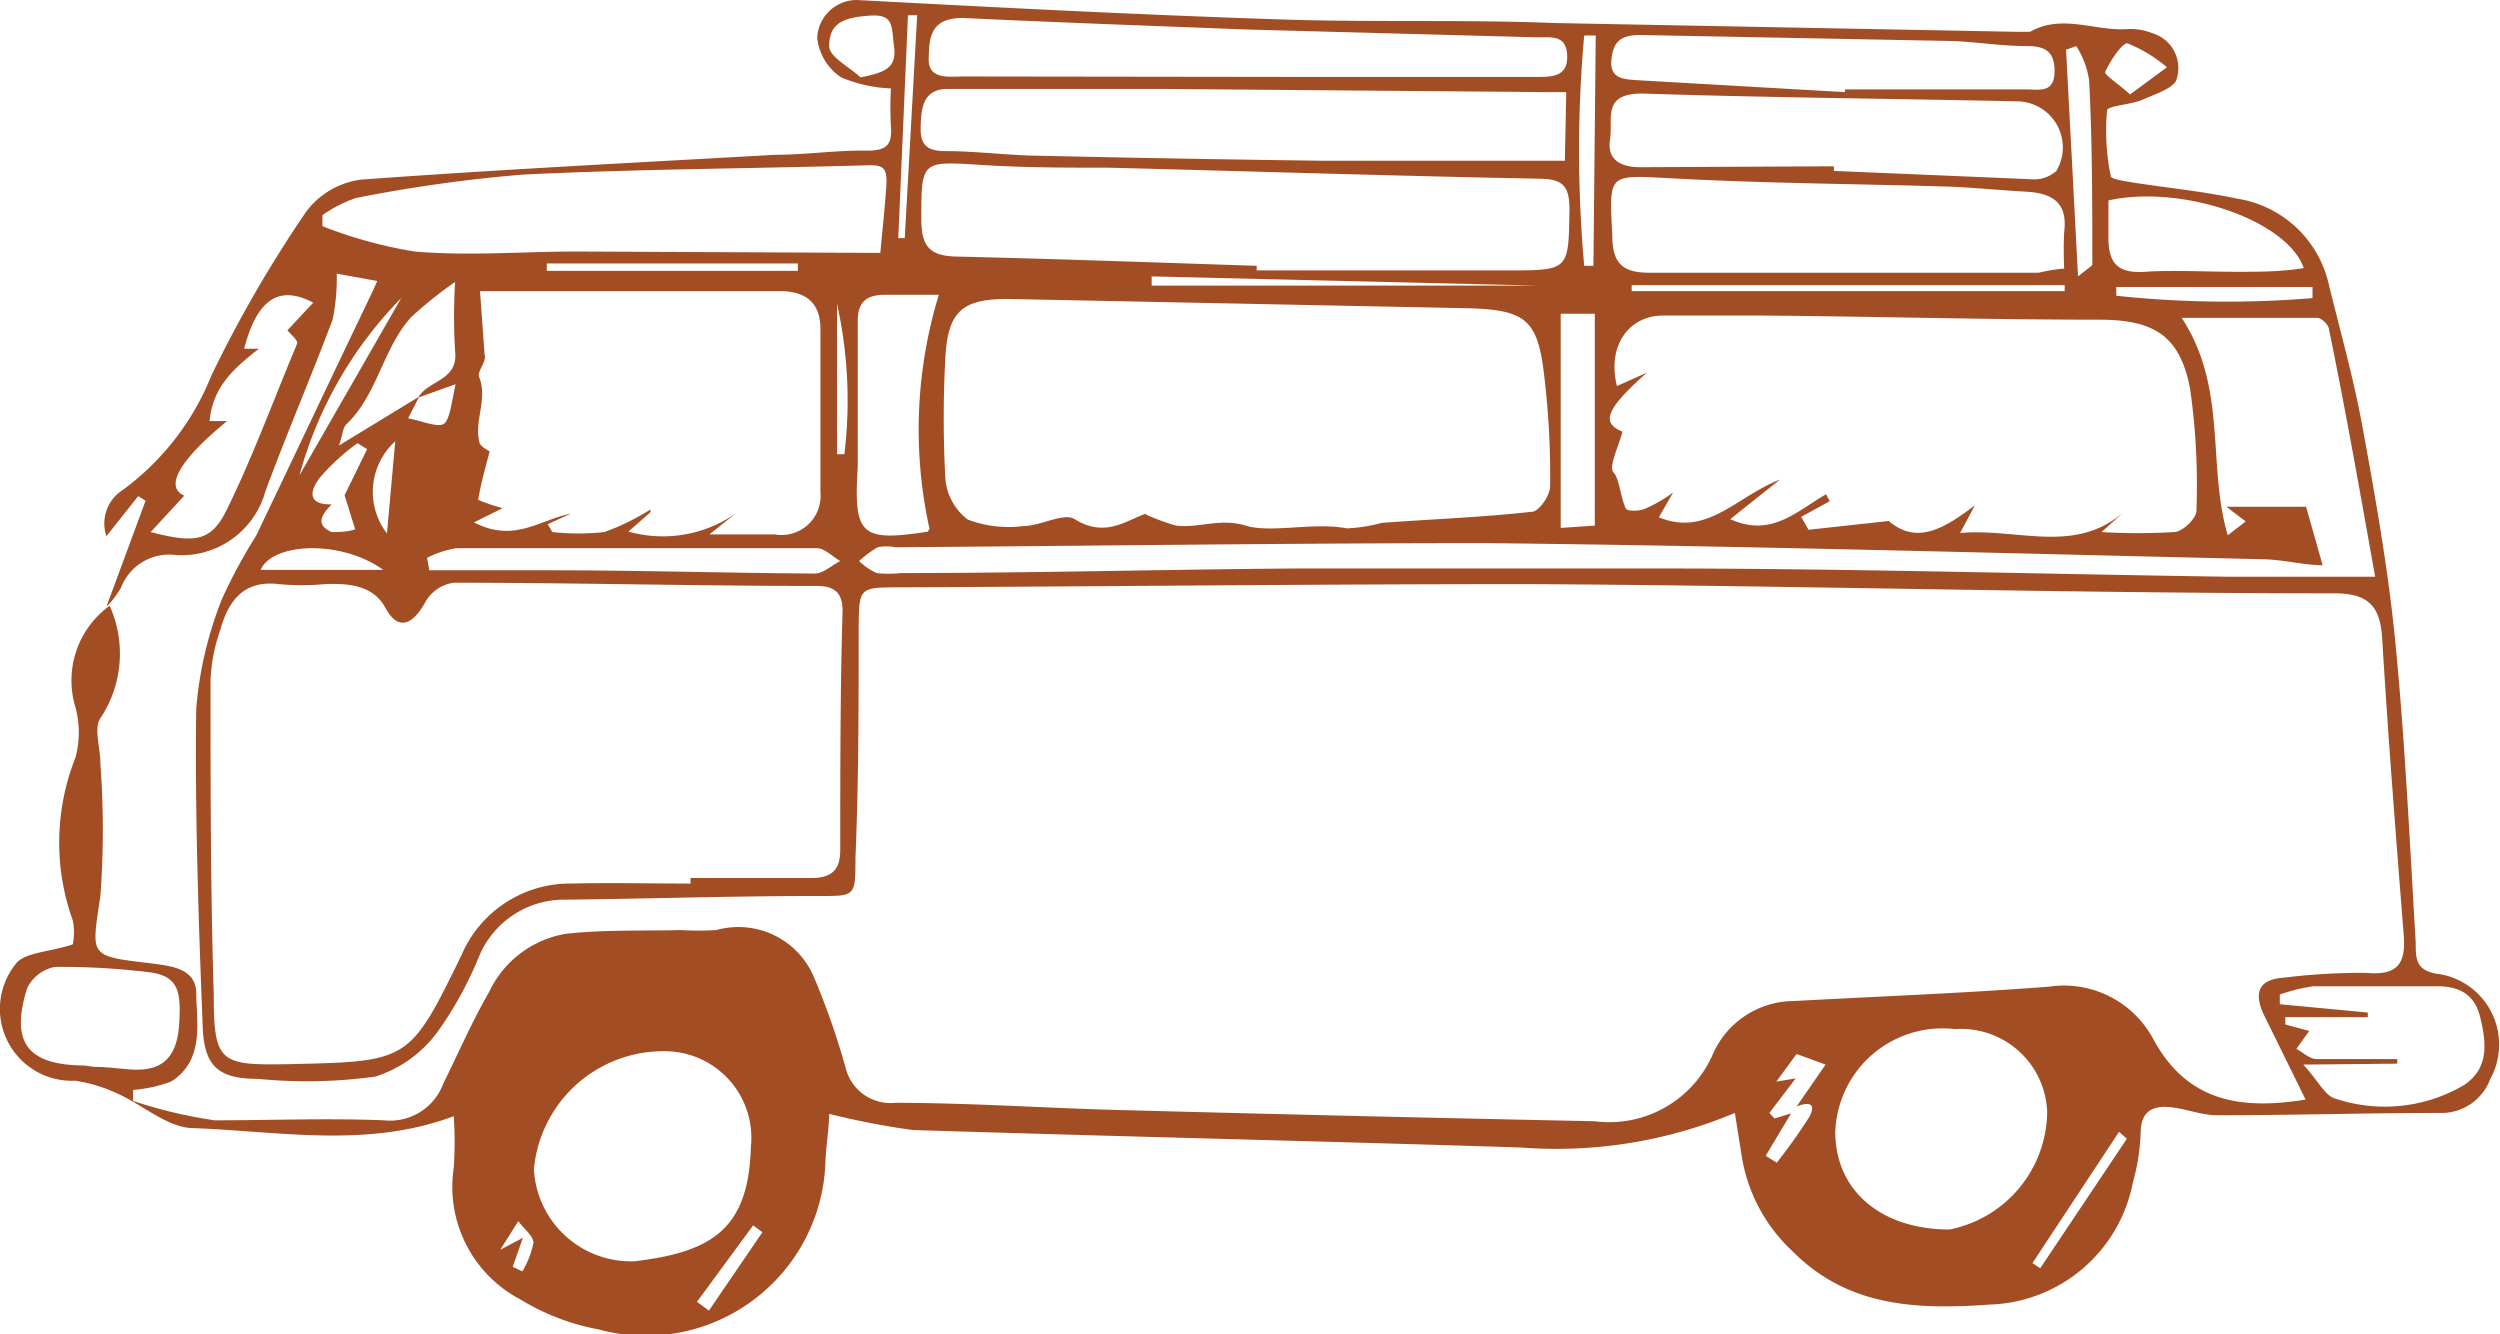 <svg xmlns="http://www.w3.org/2000/svg" viewBox="0 0 54.27 28.96"><defs><style>.cls-1{fill:#a24d24;}</style></defs><title>Asset 7</title><g id="Layer_2" data-name="Layer 2"><g id="Layer_1-2" data-name="Layer 1"><path class="cls-1" d="M2.31,13.17l.85-2.3L3,10.77l-.69.87a.86.86,0,0,1,.35-1A5.72,5.72,0,0,0,4.59,8.15,27.43,27.43,0,0,1,6.65,4.59,1.78,1.78,0,0,1,7.83,3.9c3-.22,6-.37,9-.54.66,0,1.31-.1,2-.09.43,0,.54-.14.51-.53a7.54,7.54,0,0,1,0-.82,3.12,3.12,0,0,1-1.08-.24,1.18,1.18,0,0,1-.52-.86A.86.86,0,0,1,18.6,0c3,.16,6.1.32,9.15.42,2,.07,4,0,6,.08l10,.19c.11,0,.24,0,.32,0,.7-.4,1.43,0,2.14-.06a1.28,1.28,0,0,1,.51.09.79.79,0,0,1,.53,1c-.05.19-.46.32-.73.44s-.77.13-.78.24a4.87,4.87,0,0,0,.08,1.42c0,.07.3.11.47.14.75.12,1.52.19,2.26.35a2.42,2.42,0,0,1,2,1.85c.26,1.06.56,2.12.75,3.19.28,1.53.55,3.07.7,4.61.21,2.16.31,4.32.44,6.49,0,.38,0,.64.54.7a1.55,1.55,0,0,1,1.08,2.27,1.13,1.13,0,0,1-1.09.74c-1.61,0-3.23.05-4.84.05-.36,0-.72-.16-1.08-.18s-.57.13-.58.54a4.51,4.51,0,0,1-.17,1.1,3.27,3.27,0,0,1-3.11,2.65c-1.57.11-3.07.06-4.28-1.16a3.59,3.59,0,0,1-1.09-2l-.16-1a10,10,0,0,1-4.64.75c-4.4-.14-8.8-.24-13.21-.38A16.87,16.87,0,0,1,18,24.18c0,.27-.06.63-.08,1A3.9,3.9,0,0,1,13,28.86a5,5,0,0,1-1.7-.65,2.76,2.76,0,0,1-1.45-2.86,8.34,8.34,0,0,0,0-1.12c-1.86.7-3.76.33-5.64.26-.57,0-1.11-.51-1.68-.76a3.32,3.32,0,0,0-.9-.27A1.56,1.56,0,0,1,.33,20.94c.18-.27.75-.27,1.25-.44a1.3,1.3,0,0,0,0-.52,5,5,0,0,1,.06-3.54,2.1,2.1,0,0,0,0-1.08,2,2,0,0,1,.74-2.21,2.53,2.53,0,0,1-.2,2.44c-.15.21,0,.63,0,1a19.39,19.39,0,0,1,0,2.85c-.19,1.32-.28,1.31,1.08,1.47.44.06,1,.1,1,.66s.2,1.45-.55,1.91a3,3,0,0,1-.82.18l0,.24a10.33,10.33,0,0,0,1.77.42c1.22,0,2.45-.05,3.68,0a1.23,1.23,0,0,0,1.28-.79c.33-.67.63-1.36,1-2a2.25,2.25,0,0,1,1.67-1.26c.82-.09,1.65-.06,2.48-.08a6.8,6.8,0,0,0,.78,0,1.78,1.78,0,0,1,2.11,1,16.58,16.58,0,0,1,.7,2,1,1,0,0,0,1.07.75c1.66,0,3.33.12,5,.16,3.4.09,6.79.17,10.19.24a2.45,2.45,0,0,0,2.56-1.45,1.93,1.93,0,0,1,1.77-1.16c1.84-.1,3.68-.17,5.52-.31a2.2,2.2,0,0,1,2.27,1.13c.75,1.39,1.93,1.54,3.31,1.32L49.13,22c-.22-.5-.06-.75.48-.78a13.22,13.22,0,0,1,1.77-.1c.67.06.85-.21.8-.82-.17-2.16-.34-4.32-.47-6.48-.05-.68-.32-.93-1-.94-5.85,0-11.7-.17-17.55-.2-4.54,0-9.08.05-13.61.07-.91,0-.9,0-.91.88,0,1.66,0,3.33-.07,5,0,.85,0,.82-.85.82-1.81,0-3.63.06-5.45.08a2,2,0,0,0-1.87,1.23,8.06,8.06,0,0,1-.88,1.61,2.68,2.68,0,0,1-1.37,1,10.85,10.85,0,0,1-2.55.05c-.87,0-1.17-.28-1.2-1.14-.09-2.3-.17-4.6-.14-6.9A8.23,8.23,0,0,1,4.82,13a11.38,11.38,0,0,1,.74-1.37C6.34,10,7.12,8.35,7.89,6.74c.09-.19.18-.37.3-.64l-.88-.16a4.41,4.41,0,0,1-.09,1c-.47,1.25-1,2.48-1.46,3.73a1.89,1.89,0,0,1-1.93,1.38,1.12,1.12,0,0,0-1.2.7A1.81,1.81,0,0,1,2.31,13.17Zm36.57,11-.55.92.24.15a11.94,11.94,0,0,0,.71-1c.17-.32-.06-.31-.28-.22l.63-.91L39,22.88l-.44.6.42-.07-.57.75.11.12ZM7.48,10.75l.49-1-.21-.13a4.78,4.78,0,0,0-.81.74c-.19.24-.33.6.25.59-.21.21-.37.44,0,.6.14,0,.34,0,.51-.06ZM9.1,8.61l-.24.47c.31.06.67.22.79.11s.16-.49.24-.85l-.81.29c.21-.38.87-.36.8-1a12.1,12.1,0,0,1,0-1.51,9,9,0,0,0-.95.76c-.62.68-.73,1.68-1.41,2.33-.08.08-.08.22-.16.46ZM6.24,7.17l.56-.6c-.74-.39-1.22-.08-1.5,1h.32c-.52.41-1,.81-1.07,1.57h.38c-1,.82-1.38,1.42-.93,1.62l-.73.79c1,.26,1.33.2,1.68-.54.56-1.15,1-2.36,1.5-3.55C6.47,7.38,6.31,7.26,6.24,7.17Zm8.75,12v-.11c.87,0,1.75,0,2.62,0,.46,0,.63-.19.63-.61,0-1.73,0-3.46.05-5.19,0-.39-.17-.54-.56-.54-2.62,0-5.25-.07-7.88-.07a.84.84,0,0,0-.6.39c-.29.54-.61.66-.88.16s-.8-.54-1.32-.52a5.38,5.38,0,0,1-1,0c-.75-.09-1.09.35-1.27,1a3.76,3.76,0,0,0-.21,1.09c0,2.27,0,4.55.07,6.82,0,1.5.14,1.54,1.68,1.51,2.55-.06,2.57-.05,3.7-2.37a2.56,2.56,0,0,1,2.38-1.55C13.28,19.16,14.13,19.18,15,19.18Zm9.89-8a4.39,4.39,0,0,0,.65.24c.5.06.95-.17,1.51,0s1.46-.08,2.2.06a3.52,3.52,0,0,0,.76-.12c1.08-.08,2.17-.12,3.25-.24.16,0,.4-.36.4-.55a18.09,18.09,0,0,0-.12-2.33c-.14-1.3-.39-1.51-1.72-1.54l-9.93-.2c-1,0-1.31.27-1.36,1.31a24.34,24.34,0,0,0,0,2.56,1.24,1.24,0,0,0,.49.92,2.49,2.49,0,0,0,1.2.14c.38,0,.88-.3,1.12-.15C24,11.69,24.47,11.28,24.88,11.15Zm20.74.38a13.22,13.22,0,0,0,1.57,0c.19,0,.49-.3.49-.46a14.85,14.85,0,0,0-.14-2.67c-.22-1.12-.77-1.47-1.92-1.48-2.45,0-4.9-.07-7.36-.09-.72,0-1.44,0-2.16,0s-1.22.63-1,1.53l.65-.29c-.89.79-1,1.09-.53,1.28-.08.32-.31.77-.19.89s.15.54.26.77c0,.07.31.08.45,0a2.93,2.93,0,0,0,.58-.34l-.31.54c1.05.43,1.68-.45,2.63-.82l-1.08.86c.9.41,1.46-.19,2.08-.54l.08.15-.62.34.16.28L41,11.31c.61.52,1.2.17,1.87-.34l-.32.6c1.26-.11,2.5.48,3.57-.47Zm-30.22.05h1.41a.85.85,0,0,0,1-.92c0-1.18,0-2.36,0-3.54,0-.57-.32-.82-.88-.82H10.42l.1,1.38c.05.15-.17.37-.12.48.19.48-.1.93,0,1.39,0,.12.21.21.23.23-.09.34-.19.69-.25,1.05a3.91,3.91,0,0,0,.53.18l-.62.31c.87.45,1.41-.05,2.1-.19l-.5.23.1.17a5.31,5.31,0,0,0,1.13,0,5.14,5.14,0,0,0,1-.49l0,.06-.48.42a2.77,2.77,0,0,0,2.34-.4ZM27.28,5.77v.1h5.45c1.34,0,1.32,0,1.34-1.33,0-.49-.14-.65-.62-.66-3.13-.06-6.26-.16-9.39-.24-.92,0-1.85,0-2.76-.06C20,3.5,20,3.48,20,4.76c0,.61.2.8.78.81C22.94,5.62,25.11,5.7,27.28,5.77Zm23.14,6.5c-.4,0-.84-.12-1.29-.13-5.63-.13-11.25-.29-16.88-.35-4.27,0-8.54.06-12.81.09a1,1,0,0,0-.39,0,2.32,2.32,0,0,0-.4.3,1.35,1.35,0,0,0,.38.26,2.25,2.25,0,0,0,.52,0c2.89,0,5.78-.08,8.68-.1,2.56,0,5.12,0,7.68,0,4.16,0,8.32.12,12.48.18h3.17c-.33-1.85-.64-3.61-1-5.36,0-.1-.16-.26-.26-.26-1,0-1.92,0-2.94,0,1,1.52.55,3.2,1,4.72l.39-.3L48.33,11h1.73ZM19.11,5.49c.05-.54.1-1,.13-1.45s-.1-.46-.47-.45c-2.47.07-4.95.08-7.42.2a32,32,0,0,0-3.63.51A2.91,2.91,0,0,0,7,4.67l0,.24a9.68,9.68,0,0,0,2,.55c1.17.1,2.36,0,3.54,0ZM34,2c-.18,0-.26,0-.35,0l-8.47-.07c-1.53,0-3.07,0-4.6,0-.48,0-.57.32-.59.7s0,.65.52.65c.67,0,1.35.09,2,.1q3.12.07,6.24.11c1.74,0,3.48,0,5.22,0ZM44.81,5.83a7.64,7.64,0,0,1,0-.8c.08-.65-.28-.84-.84-.87s-1.13-.09-1.7-.11c-2-.06-4-.07-6-.18C34.9,3.8,34.93,3.75,35,5.11c0,.62.23.82.85.81,2.8,0,5.61,0,8.41,0C44.42,5.88,44.59,5.85,44.81,5.83Zm-5-2.22v.1l4.27.18a.72.72,0,0,0,.56-.18,1,1,0,0,0-.85-1.51c-2.72-.06-5.43-.08-8.14-.17-.88,0-.63.54-.7,1s.26.6.66.6ZM28.3,1.67v0c1.68,0,3.37,0,5.05,0,.34,0,.69,0,.67-.47s-.38-.38-.67-.39L27.05.64C25,.56,23,.49,20.9.39c-.71,0-.73.43-.74.89s.46.38.73.38ZM40.05,2V1.94c1.31,0,2.62,0,3.94,0,.26,0,.6.09.61-.37S44.39,1,44,1c-.55,0-1.09-.09-1.63-.11L35.62.76c-.42,0-.6.12-.64.54s.29.42.55.44ZM50,23.11c.33.36.48.69.7.74a3.39,3.39,0,0,0,2.78-.29c.55-.36.5-.91.36-1.48s-.55-.68-1-.67c-.87,0-1.75,0-2.62,0a3.71,3.71,0,0,0-.73.18l0,.21,1.91.18v.1H49.61v.16l.52.14-.28.39c.15.08.29.22.44.22.58,0,1.17,0,1.75,0v.1ZM20.18,11.49a10,10,0,0,1,.2-5.09c-.43,0-.8,0-1.17,0s-.6.13-.59.59c0,1,0,2.1,0,3.14-.09,1.48.05,1.64,1.53,1.41C20.14,11.53,20.15,11.51,20.18,11.49ZM2.05,23.16c.36,0,.64.06.93.06.58,0,.87-.31.91-1s0-1.05-.7-1.12a15.44,15.44,0,0,0-2-.11.85.85,0,0,0-.6.46c-.37,1.18,0,1.67,1.24,1.68ZM45.77,4.35c0,.27,0,.54,0,.82,0,.57.23.77.8.73s1.35,0,2,0c.47,0,.94,0,1.44-.08C49.65,4.78,47.37,4,45.77,4.35ZM16.3,24.9a1.88,1.88,0,0,0-1.88-2.08,2.82,2.82,0,0,0-2.83,2.56,2.11,2.11,0,0,0,2.18,2C15.48,27.18,16.25,26.66,16.3,24.9Zm23.54-.33c0,1.28,1,2.12,2.48,2.12a2.63,2.63,0,0,0,2.12-2.56,1.87,1.87,0,0,0-2-1.79A2.33,2.33,0,0,0,39.84,24.57ZM9.27,12.11l.05.27c.89,0,1.77,0,2.66,0,1.9,0,3.81.06,5.71.07.18,0,.37-.18.55-.27-.17-.1-.34-.28-.51-.28-2.61,0-5.21,0-7.82,0A2.12,2.12,0,0,0,9.27,12.11Zm24.61-5.3v4.65l.74-.05V6.81Zm10.94-.49V6.19h-9.4v.13ZM45.11,6c.25-.2.31-.23.31-.26,0-1.34,0-2.69-.07-4A1.85,1.85,0,0,0,45.07,1l-.22.08ZM34.64.77h-.25a28,28,0,0,0,0,5h.2ZM25,6v.2h8.4Zm25.2.51V6.23H45.94v.19A22.65,22.65,0,0,0,50.22,6.47ZM18.68,1.68c.48-.1.79-.18.73-.65s0-.73-.54-.69S18,.49,18,1C18,1.24,18.44,1.45,18.68,1.68Zm-1.36,4.2V5.72H11.87v.16Zm-9,6.49c-.94-.67-2.42-.58-2.66,0ZM46.24,2.05l.8-.59a3.09,3.09,0,0,0-.86-.52c-.12,0-.37.38-.48.62C45.67,1.62,46,1.83,46.24,2.05ZM6.5,10.32,8.71,6.47A8.8,8.8,0,0,0,6.5,10.32Zm13-5.15h.14L19.91.33h-.2ZM46.17,24.72,46,24.57l-1.88,2.85.17.11Zm-28-18.3V9.86h.16A9.72,9.72,0,0,0,18.13,6.42ZM8.4,11.58l.18-2A1.48,1.48,0,0,0,8.4,11.58Zm6.73,16.68.26.19,1.16-1.7-.2-.15Zm-4-.76.21.1a2,2,0,0,0,.24-.62c0-.14-.18-.28-.33-.47l-.39.62.49-.26Z"/></g></g></svg>
